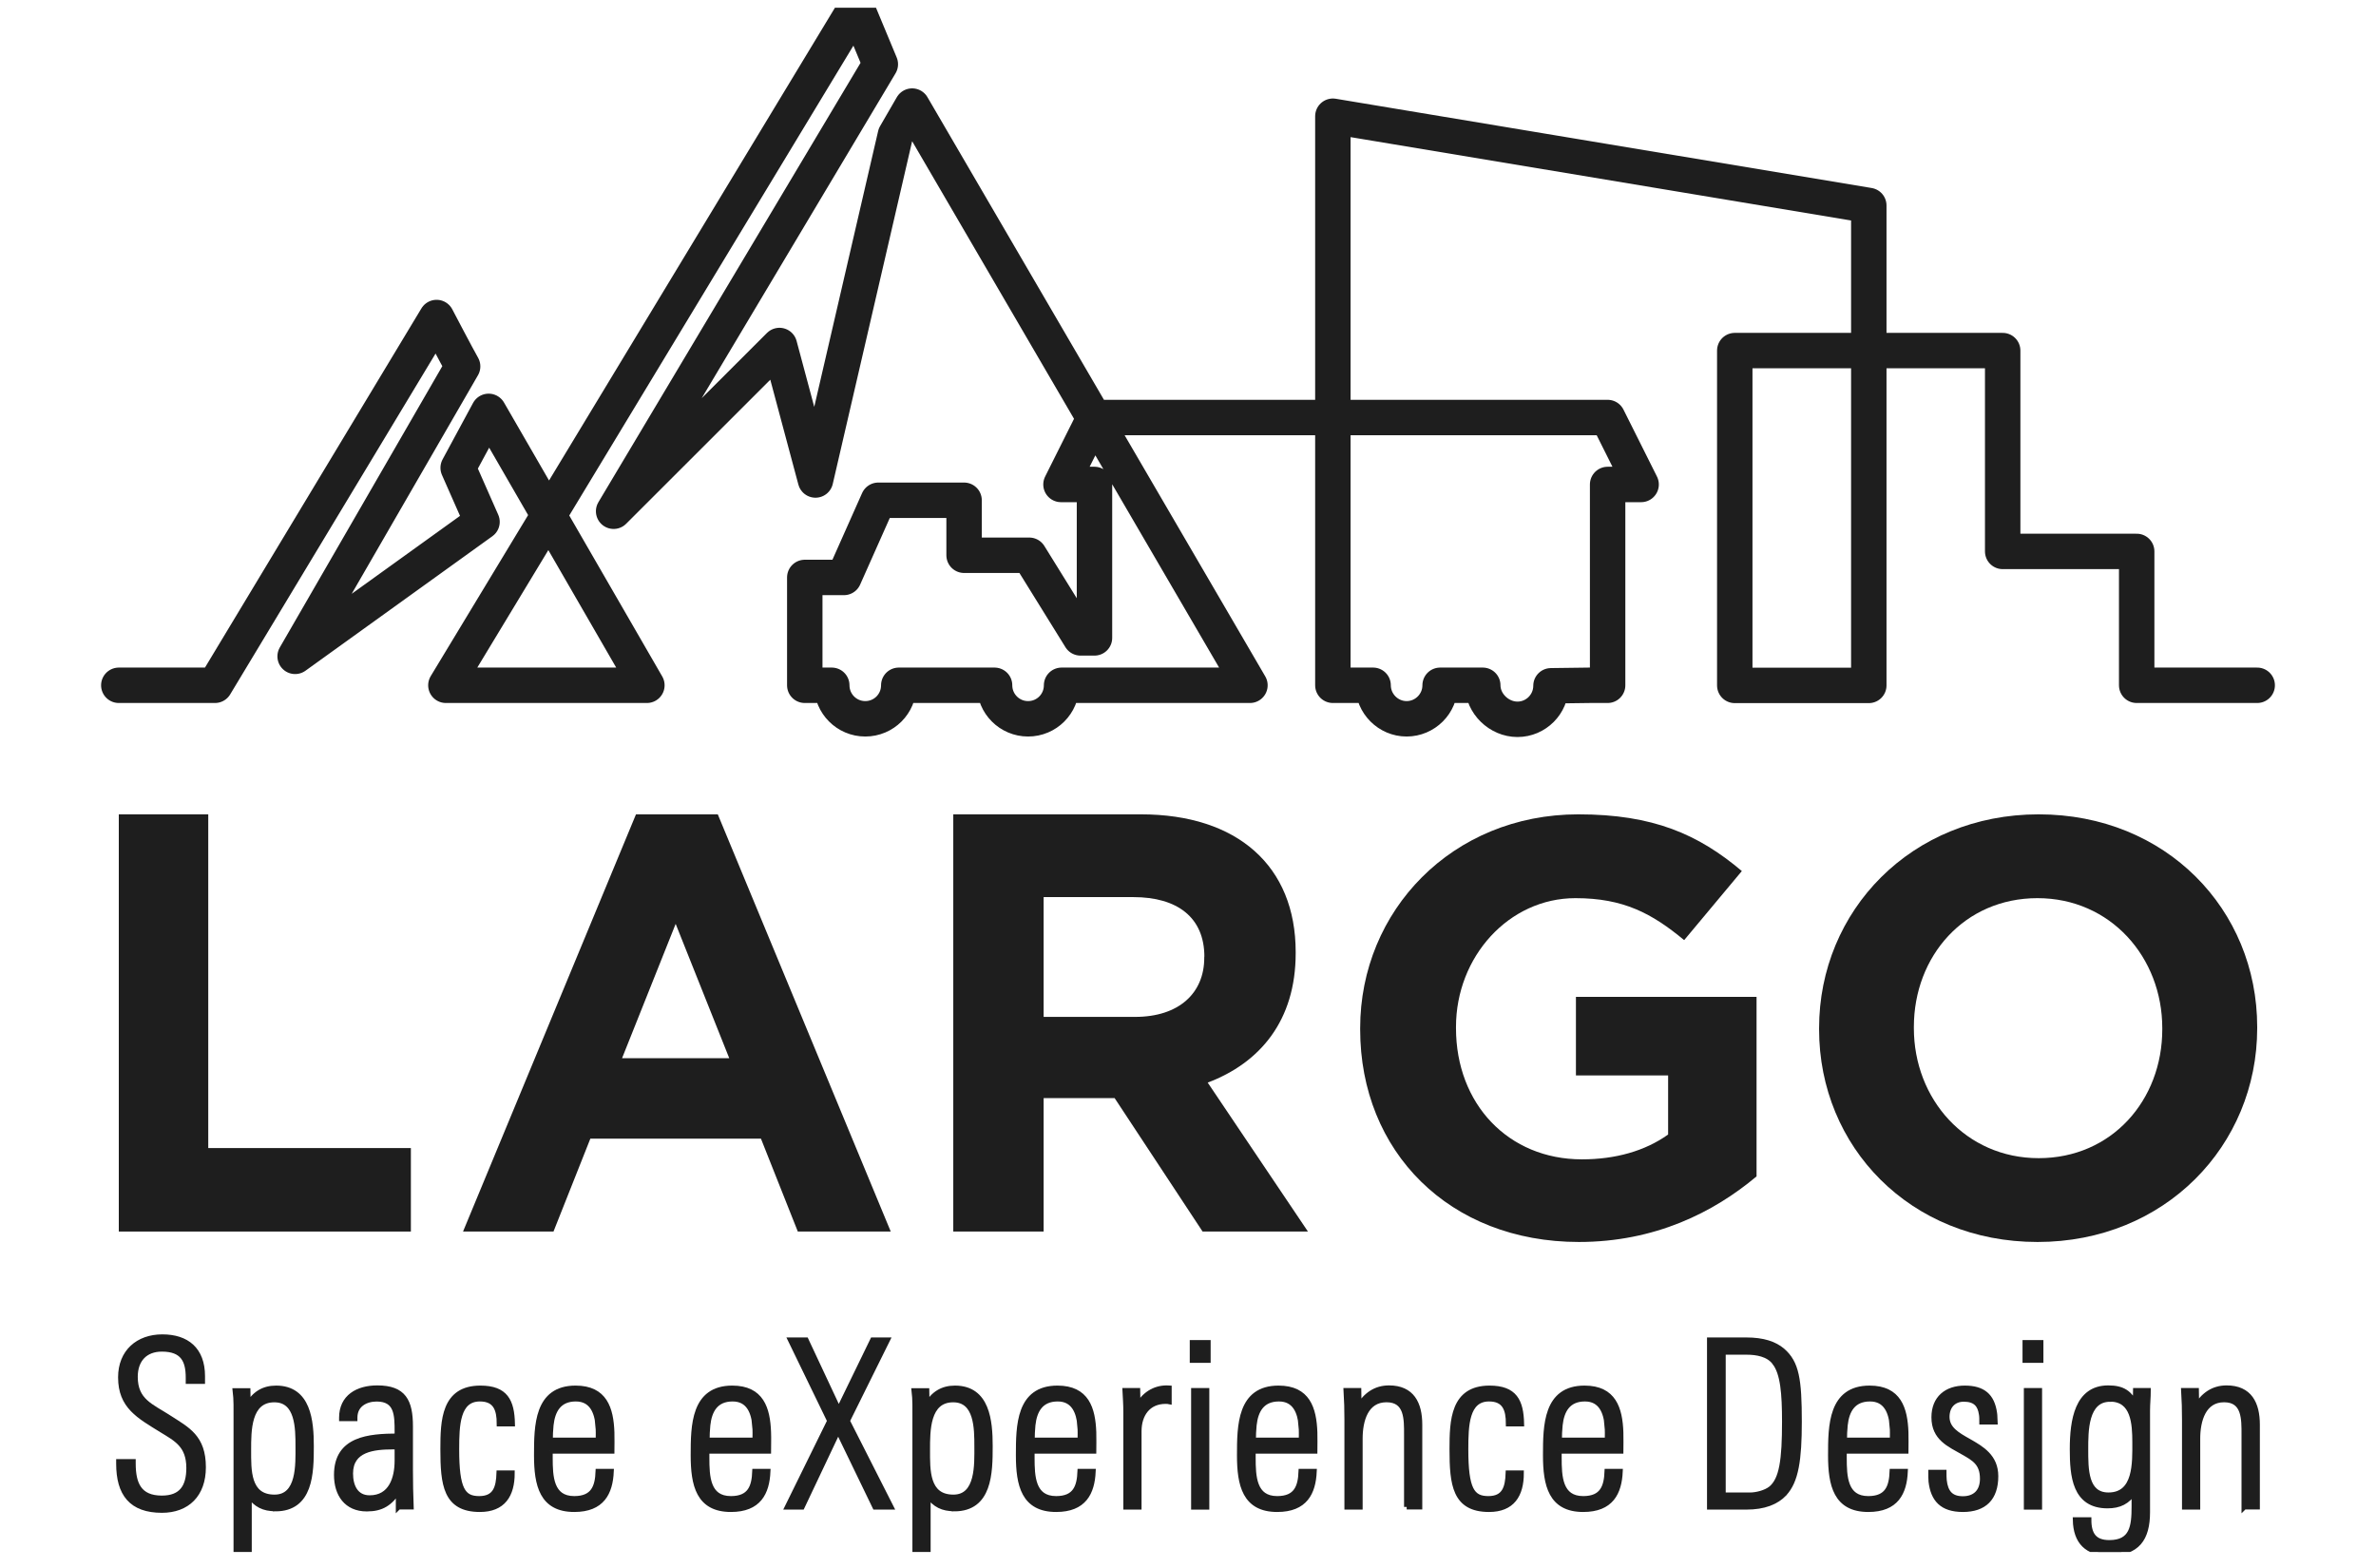 <svg width="100" height="66" viewBox="0 0 100 66" fill="none" xmlns="http://www.w3.org/2000/svg">
<g clip-path="url(#clip0_2616_21373)">
<path d="M95 28.845H89.928V23.21H84.288V14.757H73.012V28.85H78.653V8.649L56.097 4.892C56.097 12.878 56.097 20.864 56.097 28.845H57.791C57.791 29.617 58.425 30.256 59.201 30.256C59.977 30.256 60.611 29.622 60.611 28.845H62.406C62.406 29.617 63.091 30.277 63.867 30.277C64.643 30.277 65.277 29.642 65.277 28.866L66.895 28.845C66.895 28.845 66.54 28.845 67.661 28.845V20.392H69.071L67.661 17.574H46.064L44.654 20.392H46.064C46.064 22.743 46.064 24.504 46.064 26.85H45.476L43.32 23.372H40.576V21.057H36.965L35.519 24.306H33.871V28.845C34.286 28.845 35.007 28.845 35.007 28.845C35.007 29.622 35.636 30.256 36.417 30.256C37.198 30.256 37.827 29.627 37.827 28.845H41.859C41.859 29.622 42.488 30.256 43.269 30.256C44.05 30.256 44.679 29.627 44.679 28.845C45.526 28.845 52.607 28.845 52.607 28.845L38.39 4.465L37.685 5.684L34.322 20.204L32.806 14.543L25.826 21.519L37.051 2.704L36.041 0.277L18.766 28.845H27.226C24.878 24.779 22.915 21.382 20.566 17.315L19.283 19.691L20.287 21.966L12.421 27.627L19.471 15.422C19.238 15.015 18.375 13.365 18.375 13.365L9.048 28.845H5" stroke="#1E1E1E" stroke-width="1.491" stroke-linecap="round" stroke-linejoin="round"/>
<path d="M5 51.838V34.277H8.765V48.324H17.293V51.838H5Z" fill="#1E1E1E"/>
<path d="M33.578 51.838L32.027 47.929H24.846L23.295 51.838H19.488L26.767 34.277H30.21L37.489 51.838H33.583H33.578ZM28.437 38.888L26.181 44.541H30.692L28.437 38.888Z" fill="#1E1E1E"/>
<path d="M50.614 51.838L46.911 46.22H43.924V51.838H40.121V34.277H48.018C52.092 34.277 54.532 36.462 54.532 40.073V40.124C54.532 42.961 53.029 44.738 50.829 45.568L55.048 51.838H50.603H50.614ZM50.689 40.272C50.689 38.616 49.551 37.761 47.702 37.761H43.924V42.803H47.773C49.621 42.803 50.684 41.799 50.684 40.317V40.266L50.689 40.272Z" fill="#1E1E1E"/>
<path d="M66.454 52.277C60.999 52.277 57.246 48.471 57.246 43.327V43.277C57.246 38.33 61.126 34.277 66.428 34.277C69.582 34.277 71.481 35.12 73.31 36.664L70.882 39.572C69.531 38.451 68.333 37.805 66.306 37.805C63.503 37.805 61.279 40.269 61.279 43.226V43.277C61.279 46.462 63.477 48.799 66.581 48.799C67.982 48.799 69.231 48.451 70.207 47.754V45.266H66.327V41.959H73.929V49.516C72.126 51.03 69.653 52.277 66.448 52.277H66.454Z" fill="#1E1E1E"/>
<path d="M85.752 52.277C80.399 52.277 76.561 48.274 76.561 43.327V43.277C76.561 38.33 80.45 34.277 85.803 34.277C91.156 34.277 95 38.28 95 43.226V43.277C95 48.224 91.111 52.277 85.757 52.277H85.752ZM91.005 43.277C91.005 40.294 88.826 37.805 85.752 37.805C82.678 37.805 80.55 40.243 80.55 43.226V43.277C80.55 46.26 82.729 48.749 85.803 48.749C88.877 48.749 91.005 46.311 91.005 43.327V43.277Z" fill="#1E1E1E"/>
<path d="M6.818 63.566C5.53 63.566 5 62.876 5 61.604V61.526H5.601V61.604C5.601 62.461 5.85 63.063 6.813 63.063C7.653 63.063 7.953 62.569 7.953 61.791C7.953 60.83 7.418 60.566 6.818 60.197C5.845 59.595 5.081 59.195 5.081 57.975C5.081 56.906 5.815 56.277 6.833 56.277C7.851 56.277 8.518 56.802 8.518 57.928V58.141H7.928V57.985C7.928 57.259 7.698 56.781 6.813 56.781C6.11 56.781 5.687 57.227 5.687 57.954C5.687 58.982 6.375 59.195 7.108 59.673C7.887 60.176 8.554 60.488 8.554 61.76C8.554 62.907 7.877 63.566 6.813 63.566H6.818Z" fill="#1E1E1E" stroke="#1E1E1E" stroke-width="0.222" stroke-miterlimit="10"/>
<path d="M11.589 63.5C11.106 63.5 10.78 63.344 10.485 62.939V65.301H9.94V59.679C9.94 59.31 9.95 58.91 9.904 58.542H10.429L10.439 59.144C10.704 58.677 11.085 58.433 11.62 58.433C12.979 58.433 13.097 59.814 13.097 60.873C13.097 61.999 13.076 63.505 11.589 63.505V63.5ZM11.544 58.915C10.449 58.915 10.459 60.229 10.459 61.023C10.459 61.869 10.418 63.022 11.554 63.022C12.613 63.022 12.547 61.625 12.547 60.878C12.547 60.13 12.547 58.915 11.549 58.915H11.544Z" fill="#1E1E1E" stroke="#1E1E1E" stroke-width="0.222" stroke-miterlimit="10"/>
<path d="M16.77 63.43V62.75C16.408 63.274 16.072 63.508 15.436 63.508C14.585 63.508 14.168 62.895 14.168 62.08C14.168 60.554 15.538 60.46 16.719 60.45V60.263C16.719 59.573 16.719 58.882 15.853 58.882C15.395 58.882 14.932 59.116 14.932 59.671V59.708H14.382V59.676C14.382 58.804 15.059 58.425 15.879 58.425C16.994 58.425 17.269 58.986 17.269 60.045V61.888C17.269 62.402 17.279 62.906 17.299 63.425H16.775L16.77 63.43ZM16.724 60.897H16.541C15.731 60.897 14.748 60.995 14.748 62.023C14.748 62.558 14.967 63.051 15.558 63.051C16.464 63.051 16.719 62.225 16.719 61.488V60.897H16.724Z" fill="#1E1E1E" stroke="#1E1E1E" stroke-width="0.222" stroke-miterlimit="10"/>
<path d="M21.017 59.928C21.017 59.326 20.864 58.879 20.197 58.879C19.245 58.879 19.215 59.995 19.215 61.008C19.215 62.69 19.48 63.084 20.167 63.084C20.854 63.084 20.987 62.617 21.007 62.004H21.552C21.552 62.928 21.17 63.531 20.197 63.531C18.756 63.531 18.645 62.482 18.645 60.997C18.645 59.793 18.685 58.433 20.218 58.433C21.277 58.433 21.541 58.978 21.562 59.928H21.017Z" fill="#1E1E1E" stroke="#1E1E1E" stroke-width="0.222" stroke-miterlimit="10"/>
<path d="M23.151 61.075V61.355C23.151 62.15 23.182 63.084 24.169 63.084C24.989 63.084 25.152 62.57 25.177 61.937H25.722C25.681 62.83 25.34 63.531 24.169 63.531C22.81 63.531 22.586 62.503 22.586 61.257C22.586 60.011 22.596 58.433 24.225 58.433C25.452 58.433 25.712 59.294 25.748 60.286C25.758 60.551 25.748 60.81 25.748 61.075H23.146H23.151ZM25.177 60.026C25.132 59.435 24.913 58.879 24.235 58.879C23.523 58.879 23.253 59.367 23.187 59.985C23.166 60.198 23.156 60.411 23.156 60.623H25.183C25.183 60.421 25.193 60.213 25.172 60.021L25.177 60.026Z" fill="#1E1E1E" stroke="#1E1E1E" stroke-width="0.222" stroke-miterlimit="10"/>
<path d="M29.745 61.075V61.355C29.745 62.15 29.775 63.084 30.763 63.084C31.583 63.084 31.746 62.57 31.771 61.937H32.316C32.275 62.83 31.934 63.531 30.763 63.531C29.404 63.531 29.18 62.503 29.18 61.257C29.18 60.011 29.19 58.433 30.819 58.433C32.046 58.433 32.306 59.294 32.341 60.286C32.352 60.551 32.341 60.81 32.341 61.075H29.74H29.745ZM31.776 60.026C31.73 59.435 31.512 58.879 30.834 58.879C30.122 58.879 29.852 59.367 29.786 59.985C29.765 60.198 29.755 60.411 29.755 60.623H31.781C31.781 60.421 31.792 60.213 31.771 60.021L31.776 60.026Z" fill="#1E1E1E" stroke="#1E1E1E" stroke-width="0.222" stroke-miterlimit="10"/>
<path d="M36.829 63.431L35.276 60.218L33.754 63.431H33.143L34.925 59.808L33.275 56.407H33.922L35.301 59.351L36.732 56.407H37.343L35.658 59.808L37.496 63.431H36.829Z" fill="#1E1E1E" stroke="#1E1E1E" stroke-width="0.222" stroke-miterlimit="10"/>
<path d="M40.162 63.5C39.678 63.5 39.352 63.344 39.057 62.939V65.301H38.512V59.679C38.512 59.31 38.522 58.91 38.477 58.542H39.001L39.011 59.144C39.276 58.677 39.658 58.433 40.192 58.433C41.552 58.433 41.669 59.814 41.669 60.873C41.669 61.999 41.648 63.505 40.162 63.505V63.5ZM40.116 58.915C39.021 58.915 39.032 60.229 39.032 61.023C39.032 61.869 38.991 63.022 40.126 63.022C41.185 63.022 41.119 61.625 41.119 60.878C41.119 60.13 41.119 58.915 40.121 58.915H40.116Z" fill="#1E1E1E" stroke="#1E1E1E" stroke-width="0.222" stroke-miterlimit="10"/>
<path d="M43.432 61.075V61.355C43.432 62.15 43.463 63.084 44.451 63.084C45.27 63.084 45.433 62.57 45.459 61.937H46.004C45.963 62.83 45.622 63.531 44.451 63.531C43.091 63.531 42.867 62.503 42.867 61.257C42.867 60.011 42.877 58.433 44.507 58.433C45.734 58.433 45.993 59.294 46.029 60.286C46.039 60.551 46.029 60.81 46.029 61.075H43.427H43.432ZM45.459 60.026C45.413 59.435 45.194 58.879 44.517 58.879C43.804 58.879 43.534 59.367 43.468 59.985C43.448 60.198 43.437 60.411 43.437 60.623H45.464C45.464 60.421 45.474 60.213 45.454 60.021L45.459 60.026Z" fill="#1E1E1E" stroke="#1E1E1E" stroke-width="0.222" stroke-miterlimit="10"/>
<path d="M49.059 58.981C48.316 58.981 47.934 59.536 47.934 60.242V63.43H47.389V59.427C47.389 59.126 47.369 58.835 47.353 58.534H47.878L47.888 59.183C48.143 58.716 48.575 58.425 49.105 58.425C49.136 58.425 49.171 58.436 49.202 58.436V58.991C49.156 58.981 49.105 58.981 49.059 58.981Z" fill="#1E1E1E" stroke="#1E1E1E" stroke-width="0.222" stroke-miterlimit="10"/>
<path d="M50.185 57.254V56.517H50.842V57.254H50.185ZM50.242 63.432V58.536H50.786V63.432H50.242Z" fill="#1E1E1E" stroke="#1E1E1E" stroke-width="0.222" stroke-miterlimit="10"/>
<path d="M52.737 61.075V61.355C52.737 62.15 52.768 63.084 53.755 63.084C54.575 63.084 54.738 62.57 54.763 61.937H55.308C55.267 62.83 54.926 63.531 53.755 63.531C52.396 63.531 52.172 62.503 52.172 61.257C52.172 60.011 52.182 58.433 53.811 58.433C55.038 58.433 55.298 59.294 55.334 60.286C55.344 60.551 55.334 60.81 55.334 61.075H52.732H52.737ZM54.769 60.026C54.723 59.435 54.504 58.879 53.827 58.879C53.114 58.879 52.844 59.367 52.778 59.985C52.757 60.198 52.747 60.411 52.747 60.623H54.774C54.774 60.421 54.784 60.213 54.763 60.021L54.769 60.026Z" fill="#1E1E1E" stroke="#1E1E1E" stroke-width="0.222" stroke-miterlimit="10"/>
<path d="M59.204 63.43V60.383C59.204 59.734 59.224 58.913 58.354 58.913C57.483 58.913 57.239 59.78 57.239 60.554V63.43H56.694V59.749C56.694 59.349 56.684 58.934 56.658 58.534H57.183L57.193 59.204C57.478 58.726 57.89 58.425 58.461 58.425C59.423 58.425 59.749 59.085 59.749 59.967V63.425H59.204V63.43Z" fill="#1E1E1E" stroke="#1E1E1E" stroke-width="0.222" stroke-miterlimit="10"/>
<path d="M63.49 59.928C63.49 59.326 63.337 58.879 62.67 58.879C61.718 58.879 61.687 59.995 61.687 61.008C61.687 62.69 61.952 63.084 62.639 63.084C63.327 63.084 63.459 62.617 63.48 62.004H64.024C64.024 62.928 63.642 63.531 62.67 63.531C61.229 63.531 61.117 62.482 61.117 60.997C61.117 59.793 61.158 58.433 62.69 58.433C63.749 58.433 64.014 58.978 64.035 59.928H63.49Z" fill="#1E1E1E" stroke="#1E1E1E" stroke-width="0.222" stroke-miterlimit="10"/>
<path d="M65.616 61.075V61.355C65.616 62.15 65.647 63.084 66.634 63.084C67.454 63.084 67.617 62.57 67.642 61.937H68.187C68.146 62.83 67.805 63.531 66.634 63.531C65.275 63.531 65.051 62.503 65.051 61.257C65.051 60.011 65.061 58.433 66.69 58.433C67.917 58.433 68.177 59.294 68.213 60.286C68.223 60.551 68.213 60.81 68.213 61.075H65.611H65.616ZM67.647 60.026C67.602 59.435 67.383 58.879 66.706 58.879C65.993 58.879 65.723 59.367 65.657 59.985C65.636 60.198 65.626 60.411 65.626 60.623H67.653C67.653 60.421 67.663 60.213 67.642 60.021L67.647 60.026Z" fill="#1E1E1E" stroke="#1E1E1E" stroke-width="0.222" stroke-miterlimit="10"/>
<path d="M75.097 62.871C74.76 63.219 74.256 63.431 73.498 63.431H71.955V56.407H73.498C74.211 56.407 74.689 56.573 75.02 56.854C75.611 57.368 75.723 58.058 75.723 59.844C75.723 61.438 75.59 62.341 75.097 62.865V62.871ZM74.694 57.347C74.419 56.989 73.93 56.911 73.513 56.911H72.52V62.933H73.656C73.93 62.933 74.312 62.834 74.531 62.663C75 62.284 75.112 61.448 75.112 59.839C75.112 58.671 75.046 57.799 74.694 57.352V57.347Z" fill="#1E1E1E" stroke="#1E1E1E" stroke-width="0.222" stroke-miterlimit="10"/>
<path d="M77.614 61.075V61.355C77.614 62.15 77.644 63.084 78.632 63.084C79.452 63.084 79.615 62.57 79.64 61.937H80.185C80.144 62.83 79.803 63.531 78.632 63.531C77.273 63.531 77.049 62.503 77.049 61.257C77.049 60.011 77.059 58.433 78.688 58.433C79.915 58.433 80.175 59.294 80.211 60.286C80.221 60.551 80.211 60.81 80.211 61.075H77.609H77.614ZM79.645 60.026C79.6 59.435 79.381 58.879 78.704 58.879C77.991 58.879 77.721 59.367 77.655 59.985C77.634 60.198 77.624 60.411 77.624 60.623H79.65C79.65 60.421 79.661 60.213 79.64 60.021L79.645 60.026Z" fill="#1E1E1E" stroke="#1E1E1E" stroke-width="0.222" stroke-miterlimit="10"/>
<path d="M82.612 63.531C81.726 63.531 81.364 63.095 81.278 62.357C81.268 62.243 81.268 62.113 81.268 61.978H81.812C81.812 62.093 81.812 62.202 81.823 62.311C81.879 62.814 82.097 63.09 82.612 63.09C83.126 63.09 83.442 62.788 83.442 62.243C83.442 61.584 83.09 61.387 82.612 61.117C82.052 60.795 81.4 60.535 81.4 59.658C81.4 58.853 81.935 58.433 82.693 58.433C83.452 58.433 83.839 58.755 83.941 59.481C83.961 59.596 83.951 59.715 83.961 59.85H83.416C83.416 59.725 83.416 59.616 83.396 59.513C83.34 59.133 83.146 58.889 82.652 58.889C82.215 58.889 81.94 59.191 81.94 59.637C81.94 60.151 82.377 60.395 82.856 60.665C83.401 60.977 83.992 61.314 83.992 62.134C83.992 63.058 83.513 63.531 82.612 63.531Z" fill="#1E1E1E" stroke="#1E1E1E" stroke-width="0.222" stroke-miterlimit="10"/>
<path d="M85.234 57.254V56.517H85.891V57.254H85.234ZM85.29 63.432V58.536H85.835V63.432H85.29Z" fill="#1E1E1E" stroke="#1E1E1E" stroke-width="0.222" stroke-miterlimit="10"/>
<path d="M90.379 59.37V63.643C90.379 64.769 89.952 65.372 88.77 65.372C87.839 65.372 87.37 64.894 87.35 63.975H87.91C87.91 64.588 88.139 64.936 88.775 64.936C89.748 64.936 89.824 64.245 89.824 63.409V62.786C89.539 63.212 89.203 63.378 88.699 63.378C87.319 63.378 87.223 62.117 87.223 61C87.223 59.775 87.431 58.425 88.73 58.425C89.351 58.425 89.626 58.638 89.875 59.116L89.885 58.534H90.41C90.41 58.825 90.379 59.079 90.379 59.37ZM88.806 58.892C87.767 58.892 87.778 60.253 87.778 61C87.778 61.836 87.767 62.932 88.74 62.932C89.911 62.932 89.855 61.561 89.855 60.715C89.855 59.92 89.799 58.887 88.806 58.887V58.892Z" fill="#1E1E1E" stroke="#1E1E1E" stroke-width="0.222" stroke-miterlimit="10"/>
<path d="M94.451 63.43V60.383C94.451 59.734 94.471 58.913 93.606 58.913C92.74 58.913 92.491 59.78 92.491 60.554V63.43H91.946V59.749C91.946 59.349 91.936 58.934 91.91 58.534H92.435L92.445 59.204C92.73 58.726 93.142 58.425 93.713 58.425C94.675 58.425 95.001 59.085 95.001 59.967V63.425H94.456L94.451 63.43Z" fill="#1E1E1E" stroke="#1E1E1E" stroke-width="0.222" stroke-miterlimit="10"/>
</g>
<defs>
<clipPath id="clip0_2616_21373">
<rect width="100" height="65" fill="white" transform="translate(0 0.324)"/>
</clipPath>
</defs>
</svg>
